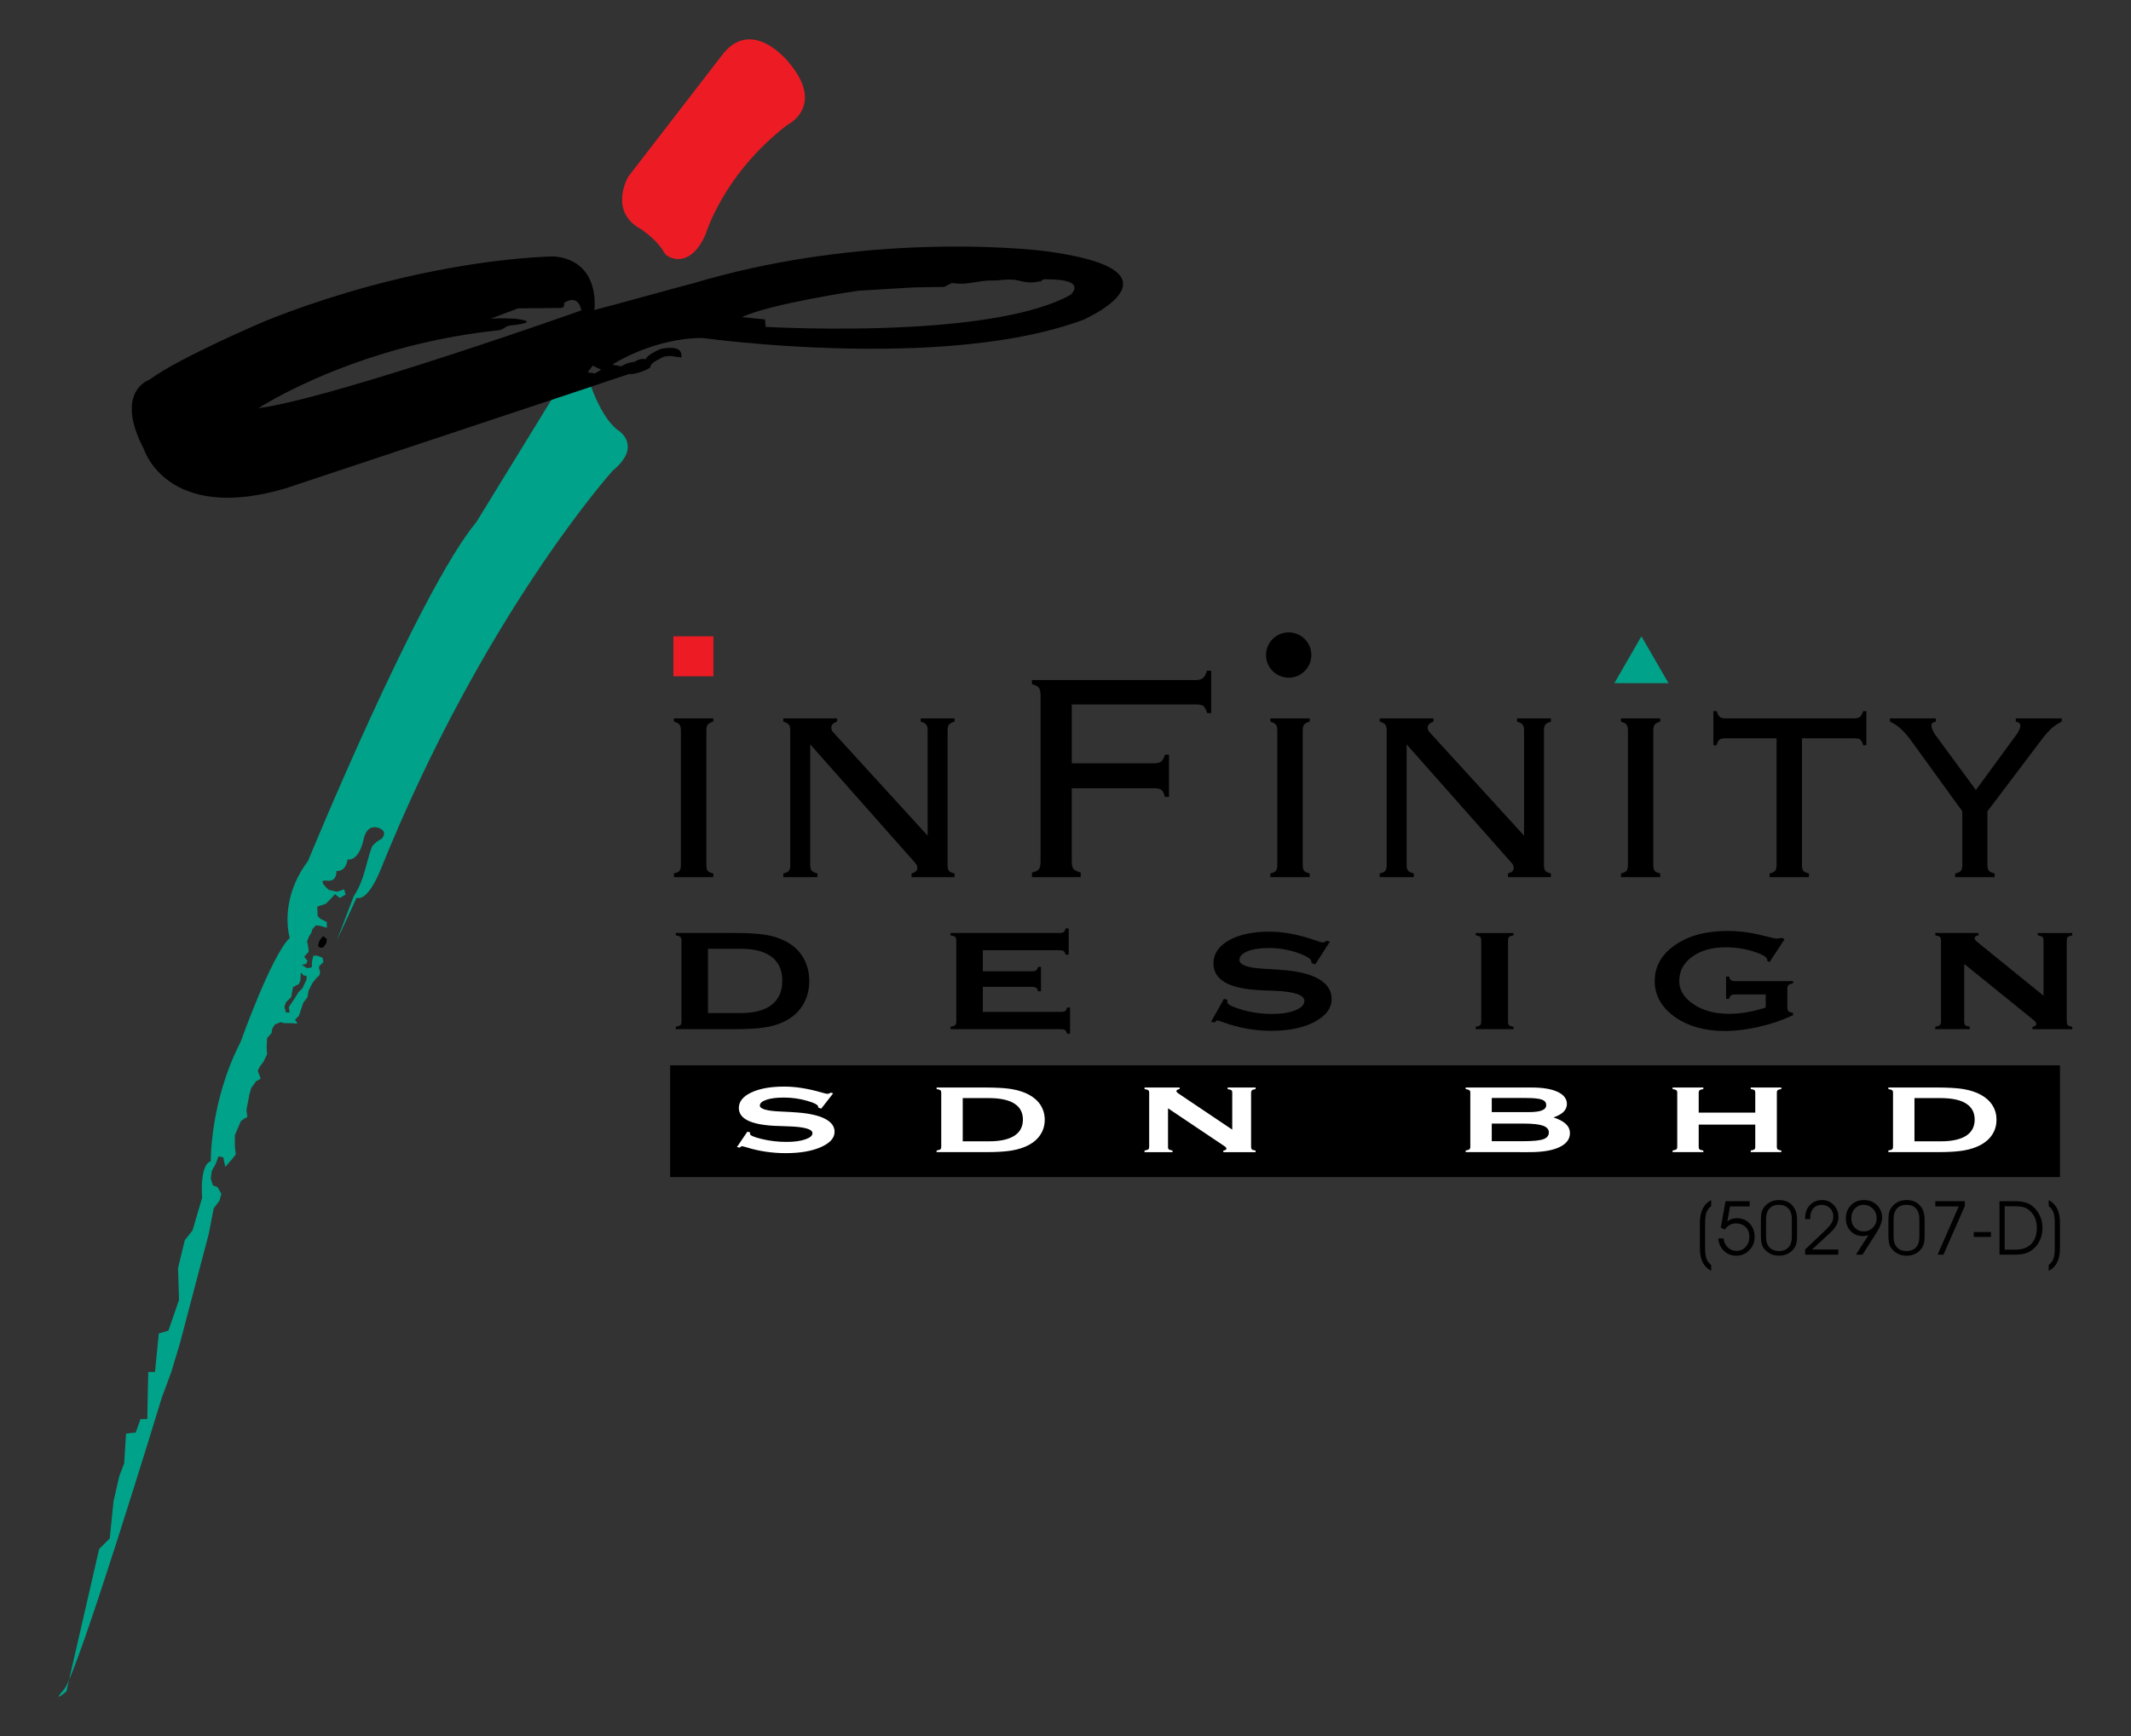 <?xml version="1.0" encoding="utf-8"?>
<!-- Generator: Adobe Illustrator 13.0.0, SVG Export Plug-In . SVG Version: 6.00 Build 14948)  -->
<!DOCTYPE svg PUBLIC "-//W3C//DTD SVG 1.1//EN" "http://www.w3.org/Graphics/SVG/1.1/DTD/svg11.dtd">
<svg version="1.1" id="Layer_1" xmlns="http://www.w3.org/2000/svg" xmlns:xlink="http://www.w3.org/1999/xlink" x="0px" y="0px"
	 width="135px" height="110px" viewBox="0 0 135 110" enable-background="new 0 0 135 110" xml:space="preserve">
<rect x="0" y="0" width="135" height="110" fill="#333333" stroke="none"/>
<g>
	<polygon fill-rule="evenodd" clip-rule="evenodd" points="20.246,59.582 20.14,59.917 20.276,60.055 20.49,60.024 20.672,59.765 
		20.703,59.506 20.474,59.308 	"/>
	<g>
		<path fill-rule="evenodd" clip-rule="evenodd" fill="#00A389" d="M19.057,61.625l0.182,0.182l0.183,0.03v0.213
			c-0.09,0.244-0.061,0.122-0.152,0.336C19.178,62.6,19.178,62.6,19.178,62.6l-0.273,0.274L18.72,63.18v1.402l0.215-0.214
			l0.274-0.823l0.273-0.366l0.062-0.397l0.244-0.487l0.245-0.306l0.213-0.212l0.03-0.213l-0.062-0.183v-0.154l0.276-0.274
			l-0.062-0.274l-0.334-0.122h-0.245l-0.091,0.396v0.335l-0.305,0.061l-0.335-0.213l0.274-0.061l0.09-0.183l-0.213-0.274l0.29-0.319
			l-0.045-0.35l-0.061-0.306l0.122-0.305l0.154-0.244l0.06-0.213l0.214-0.246l0.305,0.032l0.396,0.122v-0.365l-0.366-0.183
			l-0.213-0.183l-0.03-0.609l0.548-0.185l0.304-0.305l0.274-0.304l0.306,0.244l0.366-0.214L21.8,56.35l-0.456,0.153l-0.519-0.122
			c0,0-0.792-0.671-0.122-0.58c0.671,0.092,0.61-0.609,0.61-0.609c0.641,0.03,0.701-0.732,0.701-0.732
			c0.792,0.091,1.036-1.343,1.036-1.343c0.26-1.036,1.021-0.625,1.021-0.625c0.519,0.244,0.106,0.656,0.106,0.656
			c-0.381,0.183-0.608,0.487-0.608,0.487c-0.398,1.061-0.458,2.092-1.161,3.151c-0.345,0.92-0.721,1.873-1.064,2.794l1.249-2.698
			c0.733,0.245,1.495-1.723,1.495-1.723c6.528-16.228,14.727-25.337,14.727-25.337c1.86-1.524,0.426-2.499,0.426-2.499
			c-1.065-0.672-1.799-2.839-1.799-2.832c-1.48-1.074-2.56,0.941-2.56,0.925l-4.695,7.652c-3.661,4.393-10.672,21.481-10.672,21.481
			c-0.344,0.457-0.603,0.909-0.793,1.343v6.568l0.215-0.106l0.092-0.245L19.057,61.625L19.057,61.625z M18.72,64.849v-0.188
			l0.123,0.196L18.72,64.849z M18.72,63.18l-0.304,0.457l-0.123,0.183l0.062,0.335h-0.245L18.02,63.79l0.091-0.274l0.335-0.335
			l0.121-0.641l0.153-0.076v-6.568c-0.854,1.945-0.365,3.534-0.365,3.534c-1.16,1.098-3.11,6.586-3.11,6.586
			c-1.951,3.78-1.891,7.562-1.891,7.562c-0.731,0.244-0.548,2.317-0.548,2.317l-0.611,2.073l-0.487,0.61l-0.428,1.768l0.062,2.013
			l-0.67,1.951l-0.61,0.183l-0.243,2.439H9.392L9.33,89.918H8.903l-0.306,0.854l-0.609,0.062l-0.121,1.891l-0.305,0.792
			l-0.366,1.585l-0.244,2.378l-0.671,0.67l-2.074,9.025c0,0-0.994,0.833-0.14-0.145c0.854-0.976,6.177-18.454,6.177-18.454
			l0.61-1.647l0.549-1.83l1.83-6.951l0.304-1.585l0.367-0.487l0.121-0.427l-0.244-0.426l-0.305-0.122l-0.122-0.427l0.062-0.489
			l0.242-0.426l0.184-0.488l0.305,0.061l0.122,0.609l0.426-0.487l0.244-0.306l-0.061-0.486v-0.732l0.366-0.854
			c0,0,0.06-0.123,0.427-0.306l-0.06-0.426l0.183-0.976l0.121-0.427l0.305-0.426l0.29-0.167l-0.182-0.511l0.137-0.267l0.213-0.274
			l0.243-0.488l-0.03-0.457l0.03-0.58l0.274-0.304l0.062-0.306l0.153-0.243l0.364-0.152l0.215,0.062h0.396l0.335,0.021v-0.188
			l-0.031-0.048l0.031-0.031V63.18z"/>
		<path fill-rule="evenodd" clip-rule="evenodd" fill="#ED1C24" d="M49.959,3.943c0,0-2.222-2.819-4.101-0.598l-6.066,7.861
			c0,0-1.282,2.222,0.854,3.332c0.135,0.119,0.993,0.684,1.409,1.431c0.164,0.393,1.657,1.16,2.648-1.131
			c0,0,1.112-3.803,5.17-6.922C49.875,7.917,52.331,6.743,49.959,3.943z"/>
		<path fill-rule="evenodd" clip-rule="evenodd" d="M71.14,17.878v0.239c-0.167,1.113-2.51,2.146-2.51,2.146
			c-3.197,1.189-7.235,1.671-11.09,1.799v-1.349c3.846-0.205,7.969-0.746,10.277-2.031c0,0,1.153-0.982-1.453-0.982
			c0,0-0.309-0.071-0.429,0.142c-0.098-0.064-0.248,0.085-0.793,0.047c-0.548-0.041-0.718-0.245-1.633-0.153
			c-0.914,0.092-0.685-0.031-1.675,0.136c-0.992,0.168-1.084,0.092-1.54,0.062l-0.473,0.244l-1.891,0.031l-0.39,0.022v-2.535
			c5.135-0.248,8.611,0.209,8.611,0.209C69.811,16.381,71.028,17.132,71.14,17.878z M37.655,23.654l0.043,0.005l0.385-0.235
			l-0.428-0.204v-3.577c0,0,0.049-0.35,0-0.827v0.827c1.787-0.461,4.515-1.241,6.237-1.686c4.974-1.487,9.782-2.074,13.647-2.261
			v2.535l-3.178,0.191c0,0-5.524,0.812-7.351,1.67l1.451,0.149l0.044,0.47c0,0,4.307,0.253,9.033,0.001v1.349
			c-6.803,0.226-13.027-0.645-13.027-0.645c-3.141,0-5.725,1.687-5.725,1.687l0.577,0.107c0.428-0.278,0.833-0.278,0.833-0.278
			c0.406-0.278,0.705-0.17,0.699-0.165c0.06-0.151,0.253-0.281,0.417-0.384c0.293-0.183,0.592-0.285,0.592-0.285
			c0.408-0.074,0.685-0.073,0.875-0.028c0.19,0.044,0.29,0.133,0.339,0.229c0.097,0.188,0.041,0.37,0.041,0.37
			c-0.098-0.073-0.254-0.038-0.367-0.065c-0.143-0.036-0.348-0.051-0.488-0.041c-0.316,0.022-0.526,0.184-0.526,0.184
			c-0.62,0.278-0.579,0.505-0.579,0.505h-0.003c0.01,0.063-0.269,0.208-0.628,0.325c-0.342,0.111-0.639,0.16-0.695,0.115
			l-2.221,0.74V23.654z M37.549,23.168l-0.321,0.424l0.427,0.062v0.78l-11.043,3.674v-5.006c5.208-1.658,10.233-3.438,10.233-3.438
			l-0.022-0.021c-0.235-1.088-1.091-0.448-1.091-0.448c0.086,0.363-0.276,0.321-0.276,0.321l-2.627,0.021l-1.753,0.662
			c0.736-0.061,1.05-0.018,1.604,0c1.667,0.213-0.192,0.407-0.192,0.407c-0.557,0.032-0.493,0.279-0.939,0.326
			c-1.768,0.184-3.419,0.484-4.936,0.845v-4.42c5.103-1.09,8.48-1.108,8.48-1.108c1.992,0.17,2.467,1.62,2.563,2.568v0.827v3.577
			L37.549,23.168z M26.612,17.356v4.42c-6.3,1.5-10.231,4.083-10.231,4.083c1.984-0.245,6.165-1.465,10.231-2.758v5.006
			l-8.523,2.837c-7.519,2.22-8.971-2.479-8.971-2.479c-0.506-0.967-0.722-1.729-0.765-2.328v-0.443
			c0.1-1.305,1.106-1.629,1.106-1.629c1.963-1.452,7.433-3.76,7.433-3.76C20.472,18.88,23.803,17.958,26.612,17.356z"/>
	</g>
	<g>
		<path fill-rule="evenodd" clip-rule="evenodd" d="M123.861,55.579v-0.235c0.189-0.042,0.31-0.101,0.368-0.172
			c0.056-0.072,0.084-0.198,0.084-0.378v-3.388l-3.282-4.531c-0.234-0.31-0.449-0.555-0.654-0.732
			c-0.201-0.179-0.418-0.317-0.648-0.417v-0.207h2.908v0.207c-0.11,0.024-0.188,0.055-0.223,0.093
			c-0.038,0.038-0.058,0.096-0.058,0.178c0,0.056,0.022,0.136,0.067,0.239c0.043,0.104,0.096,0.201,0.157,0.295l2.594,3.526
			l2.581-3.526c0.07-0.094,0.126-0.192,0.17-0.295c0.045-0.103,0.066-0.183,0.066-0.239c0-0.082-0.021-0.14-0.061-0.178
			c-0.04-0.038-0.119-0.069-0.23-0.093v-0.207h2.911v0.207c-0.226,0.105-0.431,0.239-0.618,0.403
			c-0.186,0.163-0.41,0.412-0.664,0.747l-3.424,4.531v3.388c0,0.172,0.027,0.297,0.082,0.368c0.055,0.073,0.18,0.133,0.373,0.183
			v0.235H123.861z"/>
		<path fill-rule="evenodd" clip-rule="evenodd" d="M112.105,55.579v-0.235c0.184-0.042,0.301-0.101,0.359-0.172
			c0.053-0.072,0.083-0.198,0.083-0.378v-8.012h-3.237c-0.181,0-0.309,0.029-0.381,0.084c-0.071,0.057-0.131,0.174-0.182,0.356
			h-0.204v-2.16h0.214c0.055,0.186,0.123,0.309,0.197,0.368c0.073,0.06,0.199,0.088,0.373,0.088h8.125
			c0.174,0,0.298-0.029,0.373-0.088c0.072-0.059,0.145-0.182,0.206-0.368h0.206v2.16h-0.206c-0.052-0.183-0.11-0.299-0.179-0.356
			c-0.068-0.056-0.195-0.084-0.383-0.084h-3.313v8.012c0,0.18,0.027,0.306,0.082,0.378c0.059,0.071,0.176,0.13,0.358,0.172v0.235
			H112.105z"/>
		<path fill-rule="evenodd" clip-rule="evenodd" d="M102.689,55.579v-0.235c0.182-0.042,0.299-0.101,0.357-0.172
			c0.055-0.072,0.084-0.198,0.084-0.378v-8.488c0-0.187-0.029-0.318-0.09-0.393c-0.059-0.076-0.176-0.138-0.352-0.188v-0.207h2.49
			v0.207c-0.176,0.05-0.291,0.111-0.352,0.188c-0.06,0.074-0.088,0.206-0.088,0.393v8.488c0,0.18,0.028,0.306,0.084,0.378
			c0.057,0.071,0.176,0.13,0.355,0.172v0.235H102.689z"/>
		<path fill-rule="evenodd" clip-rule="evenodd" d="M95.531,55.579v-0.235c0.131-0.039,0.226-0.084,0.278-0.142
			c0.059-0.055,0.085-0.126,0.085-0.213c0-0.05-0.009-0.1-0.026-0.15c-0.02-0.05-0.05-0.096-0.086-0.139l-6.673-7.535v7.629
			c0,0.172,0.03,0.297,0.089,0.368c0.061,0.073,0.181,0.133,0.368,0.183v0.235h-2.16v-0.235c0.182-0.042,0.301-0.101,0.357-0.172
			c0.056-0.072,0.084-0.198,0.084-0.378v-8.488c0-0.187-0.028-0.318-0.089-0.393c-0.062-0.076-0.179-0.138-0.353-0.188v-0.207h3.407
			v0.207c-0.125,0.042-0.218,0.096-0.277,0.154c-0.058,0.06-0.091,0.136-0.091,0.229c0,0.058,0.013,0.11,0.035,0.161
			c0.022,0.047,0.051,0.094,0.088,0.13l5.982,6.548v-6.642c0-0.187-0.027-0.318-0.088-0.393c-0.061-0.076-0.178-0.138-0.352-0.188
			v-0.207h2.143v0.207c-0.174,0.05-0.293,0.111-0.352,0.188c-0.061,0.074-0.09,0.206-0.09,0.393v8.488
			c0,0.18,0.029,0.306,0.085,0.378c0.058,0.071,0.176,0.13,0.356,0.172v0.235H95.531z"/>
		<path fill-rule="evenodd" clip-rule="evenodd" d="M80.477,55.579v-0.235c0.182-0.042,0.3-0.101,0.357-0.172
			c0.055-0.072,0.084-0.198,0.084-0.378v-8.488c0-0.187-0.029-0.318-0.089-0.393c-0.06-0.076-0.178-0.138-0.353-0.188v-0.207h2.493
			v0.207c-0.176,0.05-0.294,0.111-0.354,0.188c-0.06,0.074-0.087,0.206-0.087,0.393v8.488c0,0.18,0.028,0.306,0.083,0.378
			c0.058,0.071,0.176,0.13,0.358,0.172v0.235H80.477z"/>
		<path fill-rule="evenodd" clip-rule="evenodd" d="M67.897,54.604c0,0.216,0.034,0.368,0.109,0.457
			c0.075,0.089,0.228,0.163,0.458,0.226v0.292h-3.088v-0.292c0.225-0.053,0.372-0.126,0.441-0.214
			c0.068-0.089,0.104-0.247,0.104-0.469V44.065c0-0.231-0.036-0.396-0.109-0.488c-0.075-0.092-0.22-0.169-0.437-0.231V43.09h10.376
			c0.202,0,0.35-0.042,0.451-0.122c0.102-0.08,0.189-0.238,0.256-0.471h0.268v2.688h-0.253c-0.074-0.233-0.149-0.385-0.234-0.451
			c-0.085-0.064-0.24-0.099-0.464-0.099h-7.878v3.731h5.184c0.223,0,0.385-0.036,0.476-0.11c0.092-0.075,0.176-0.22,0.244-0.437
			h0.255v2.673H73.8c-0.062-0.225-0.136-0.371-0.22-0.443c-0.087-0.068-0.245-0.104-0.479-0.104h-5.205V54.604z"/>
		<path fill-rule="evenodd" clip-rule="evenodd" d="M57.748,55.579v-0.235c0.133-0.039,0.225-0.084,0.28-0.142
			c0.059-0.055,0.084-0.126,0.084-0.213c0-0.05-0.01-0.1-0.025-0.15c-0.02-0.05-0.049-0.096-0.088-0.139l-6.671-7.535v7.629
			c0,0.172,0.03,0.297,0.088,0.368c0.06,0.073,0.182,0.133,0.368,0.183v0.235h-2.161v-0.235c0.184-0.042,0.301-0.101,0.357-0.172
			c0.055-0.072,0.083-0.198,0.083-0.378v-8.488c0-0.187-0.028-0.318-0.088-0.393c-0.06-0.076-0.178-0.138-0.353-0.188v-0.207h3.407
			v0.207c-0.124,0.042-0.218,0.096-0.278,0.154c-0.057,0.06-0.089,0.136-0.089,0.229c0,0.058,0.012,0.11,0.035,0.161
			c0.02,0.047,0.051,0.094,0.088,0.13l5.981,6.548v-6.642c0-0.187-0.027-0.318-0.088-0.393c-0.06-0.076-0.177-0.138-0.352-0.188
			v-0.207h2.145v0.207c-0.176,0.05-0.292,0.111-0.352,0.188c-0.062,0.074-0.089,0.206-0.089,0.393v8.488
			c0,0.18,0.028,0.306,0.083,0.378c0.058,0.071,0.175,0.13,0.358,0.172v0.235H57.748z"/>
		<path fill-rule="evenodd" clip-rule="evenodd" d="M42.695,55.579v-0.235c0.183-0.042,0.298-0.101,0.357-0.172
			c0.055-0.072,0.083-0.198,0.083-0.378v-8.488c0-0.187-0.028-0.318-0.088-0.393c-0.059-0.076-0.177-0.138-0.352-0.188v-0.207h2.491
			v0.207c-0.173,0.05-0.292,0.111-0.351,0.188c-0.06,0.074-0.088,0.206-0.088,0.393v8.488c0,0.18,0.029,0.306,0.083,0.378
			c0.057,0.071,0.175,0.13,0.357,0.172v0.235H42.695z"/>
		<path d="M47.206,64.185c0.72-0.038,1.279-0.207,1.676-0.513c0.45-0.346,0.676-0.855,0.676-1.526c0-0.67-0.224-1.175-0.674-1.518
			c-0.395-0.301-0.954-0.469-1.679-0.505v-0.998c0.626,0.019,1.13,0.069,1.517,0.149c0.505,0.107,0.945,0.282,1.32,0.527
			c0.394,0.257,0.697,0.59,0.909,0.999c0.211,0.408,0.316,0.859,0.316,1.354c0,0.503-0.104,0.958-0.316,1.367
			c-0.211,0.409-0.515,0.743-0.909,1.004c-0.375,0.245-0.814,0.421-1.32,0.527c-0.386,0.08-0.89,0.131-1.517,0.149V64.185
			L47.206,64.185z M67.175,64.118c0.152,0,0.252-0.017,0.304-0.053c0.048-0.037,0.09-0.111,0.124-0.226h0.185v1.662h-0.185
			c-0.034-0.114-0.078-0.19-0.13-0.229c-0.057-0.042-0.155-0.06-0.298-0.06h-6.956v-0.153c0.151-0.032,0.252-0.068,0.295-0.11
			c0.046-0.045,0.068-0.119,0.068-0.225v-5.12c0-0.114-0.025-0.192-0.071-0.237c-0.048-0.043-0.145-0.077-0.292-0.104v-0.146h6.871
			c0.148,0,0.245-0.02,0.297-0.056c0.047-0.039,0.088-0.117,0.122-0.233h0.192v1.658H67.51c-0.034-0.116-0.077-0.188-0.137-0.226
			c-0.055-0.037-0.149-0.054-0.283-0.054h-4.828v1.338h3.075c0.153,0,0.253-0.018,0.299-0.05c0.048-0.036,0.09-0.111,0.128-0.229
			h0.184v1.544h-0.184c-0.028-0.11-0.069-0.184-0.123-0.222c-0.056-0.037-0.156-0.057-0.305-0.057h-3.075v1.587H67.175
			L67.175,64.118z M76.725,64.735l0.818-1.451l0.236,0.079c-0.005,0.008-0.01,0.02-0.016,0.034c-0.01,0.033-0.017,0.062-0.022,0.085
			c0,0.151,0.314,0.316,0.939,0.497c0.621,0.18,1.265,0.268,1.922,0.268c0.593,0,1.08-0.079,1.461-0.236
			c0.38-0.157,0.569-0.352,0.569-0.587c0-0.384-0.642-0.6-1.921-0.646c-0.474-0.013-0.843-0.031-1.112-0.05
			c-0.919-0.063-1.606-0.237-2.052-0.517c-0.449-0.279-0.673-0.668-0.673-1.167c0-0.603,0.325-1.088,0.974-1.458
			c0.651-0.369,1.509-0.555,2.577-0.555c0.878,0,1.845,0.184,2.897,0.55c0.263,0.091,0.418,0.137,0.471,0.137
			c0.031,0,0.069-0.008,0.107-0.023c0.038-0.015,0.094-0.046,0.17-0.09l0.177,0.067l-0.93,1.441l-0.245-0.103
			c0-0.011,0-0.02,0.005-0.026c0.001-0.004,0.003-0.018,0.003-0.037c0-0.182-0.292-0.373-0.873-0.574
			c-0.581-0.204-1.19-0.304-1.824-0.304c-0.561,0-1.012,0.069-1.353,0.208c-0.344,0.143-0.513,0.323-0.513,0.545
			c0,0.326,0.549,0.516,1.645,0.567c0.569,0.03,1.021,0.062,1.359,0.097c0.92,0.091,1.624,0.29,2.111,0.602
			c0.484,0.31,0.727,0.712,0.727,1.208c0,0.582-0.355,1.065-1.065,1.445c-0.712,0.381-1.63,0.574-2.747,0.574
			c-1.071,0-2.092-0.183-3.063-0.546c-0.186-0.068-0.297-0.102-0.337-0.102c-0.051,0-0.089,0.008-0.116,0.026
			c-0.026,0.017-0.051,0.049-0.075,0.098L76.725,64.735L76.725,64.735z M95.533,64.725c0,0.118,0.02,0.196,0.065,0.236
			c0.046,0.038,0.14,0.074,0.282,0.104v0.147h-2.393v-0.153c0.148-0.025,0.242-0.062,0.287-0.104c0.04-0.044,0.063-0.12,0.063-0.23
			v-5.12c0-0.118-0.022-0.198-0.069-0.242c-0.046-0.042-0.138-0.076-0.28-0.099v-0.146h2.393v0.146
			c-0.139,0.023-0.229,0.057-0.279,0.099c-0.046,0.044-0.068,0.125-0.068,0.242V64.725L95.533,64.725z M113.23,63.839
			c0,0.115,0.021,0.193,0.072,0.238c0.049,0.047,0.146,0.079,0.287,0.104v0.146c-0.683,0.318-1.408,0.565-2.167,0.738
			c-0.761,0.174-1.483,0.262-2.16,0.262c-1.276,0-2.335-0.302-3.177-0.904c-0.837-0.604-1.258-1.359-1.258-2.267
			c0-0.919,0.43-1.676,1.289-2.274s1.967-0.895,3.325-0.895c0.688,0,1.366,0.08,2.031,0.242c0.666,0.163,1.011,0.245,1.028,0.245
			c0.054,0,0.154-0.009,0.306-0.033c0.034-0.003,0.062-0.007,0.088-0.012l0.16,0.08l-0.954,1.453l-0.156-0.081
			c0.002-0.007,0.01-0.015,0.013-0.022c0.001-0.008,0.001-0.019,0.001-0.034c0-0.17-0.284-0.345-0.852-0.527
			c-0.564-0.183-1.16-0.274-1.787-0.274c-0.866,0-1.568,0.2-2.119,0.599c-0.547,0.398-0.82,0.91-0.82,1.535
			c0,0.58,0.301,1.068,0.906,1.474c0.604,0.404,1.355,0.607,2.252,0.607c0.349,0,0.712-0.033,1.094-0.096
			c0.383-0.065,0.79-0.164,1.227-0.301v-0.833h-1.898c-0.145,0-0.242,0.017-0.293,0.055c-0.054,0.037-0.096,0.111-0.136,0.226
			h-0.185v-1.408h0.191c0.029,0.116,0.072,0.193,0.129,0.232c0.055,0.037,0.153,0.056,0.293,0.056h3.629v0.141
			c-0.135,0.022-0.23,0.058-0.284,0.106c-0.05,0.047-0.075,0.128-0.075,0.24V63.839L113.23,63.839z M124.436,61.077v3.647
			c0,0.118,0.023,0.196,0.068,0.236c0.047,0.038,0.141,0.073,0.283,0.099v0.153h-2.186v-0.153c0.152-0.032,0.252-0.068,0.294-0.11
			c0.048-0.045,0.069-0.119,0.069-0.225v-5.12c0-0.114-0.023-0.192-0.071-0.237c-0.048-0.043-0.146-0.077-0.292-0.104v-0.146h2.742
			v0.146c-0.074,0.012-0.132,0.033-0.176,0.062c-0.047,0.032-0.07,0.068-0.076,0.115c0,0.042,0.016,0.083,0.047,0.125
			c0.033,0.042,0.086,0.092,0.162,0.153l4.157,3.37v-3.482c0-0.118-0.023-0.196-0.069-0.237c-0.043-0.039-0.143-0.073-0.294-0.104
			v-0.146h2.185v0.146c-0.148,0.031-0.242,0.068-0.287,0.114c-0.041,0.045-0.063,0.121-0.063,0.227v5.12
			c0,0.113,0.022,0.191,0.068,0.236c0.048,0.042,0.138,0.076,0.282,0.099v0.153h-2.52v-0.153c0.078-0.011,0.137-0.033,0.18-0.062
			c0.041-0.031,0.063-0.066,0.063-0.108c0-0.042-0.014-0.084-0.046-0.128c-0.032-0.042-0.084-0.094-0.151-0.15L124.436,61.077z
			 M44.852,60.116v4.076h2.043c0.106,0,0.211-0.002,0.311-0.007v1.018c-0.194,0.007-0.4,0.009-0.618,0.009h-3.777v-0.153
			c0.15-0.032,0.251-0.068,0.295-0.11c0.044-0.045,0.067-0.119,0.067-0.225v-5.12c0-0.114-0.024-0.192-0.072-0.237
			c-0.047-0.043-0.145-0.077-0.291-0.104v-0.146h3.777c0.218,0,0.423,0.003,0.618,0.009v0.998c-0.1-0.005-0.205-0.008-0.311-0.008
			H44.852z"/>
		<rect x="42.66" y="40.318" fill-rule="evenodd" clip-rule="evenodd" fill="#ED1C24" width="2.534" height="2.533"/>
		
			<circle fill-rule="evenodd" clip-rule="evenodd" stroke="#000000" stroke-width="0.178" stroke-miterlimit="2.613" cx="81.639" cy="41.505" r="1.346"/>
		<polygon fill-rule="evenodd" clip-rule="evenodd" fill="#00A389" points="103.984,40.318 104.842,41.803 105.701,43.288 
			103.984,43.288 102.271,43.288 103.129,41.803 		"/>
	</g>
	<rect x="42.453" y="67.503" fill-rule="evenodd" clip-rule="evenodd" width="88.049" height="7.081"/>
	<path fill="#FFFFFF" d="M123.191,72.997v-0.685c0.584-0.024,1.037-0.14,1.359-0.344c0.363-0.231,0.547-0.575,0.547-1.025
		c0-0.449-0.182-0.79-0.545-1.02c-0.318-0.202-0.773-0.314-1.361-0.339v-0.67c0.508,0.013,0.916,0.045,1.229,0.1
		c0.407,0.072,0.766,0.19,1.067,0.354c0.32,0.173,0.566,0.397,0.738,0.671c0.172,0.273,0.255,0.576,0.255,0.91
		c0,0.338-0.083,0.644-0.255,0.917c-0.172,0.275-0.418,0.5-0.738,0.675c-0.302,0.164-0.66,0.282-1.067,0.354
		C124.107,72.95,123.699,72.984,123.191,72.997z M123.191,68.914v0.67c-0.08-0.003-0.165-0.006-0.25-0.006h-1.658v2.739h1.658
		c0.085,0,0.17-0.002,0.25-0.005v0.685c-0.156,0.002-0.323,0.005-0.498,0.005h-3.064v-0.103c0.123-0.021,0.204-0.046,0.24-0.075
		c0.037-0.029,0.055-0.079,0.055-0.15v-3.438c0-0.077-0.019-0.129-0.058-0.159c-0.039-0.028-0.118-0.051-0.237-0.07v-0.099h3.064
		C122.868,68.908,123.035,68.91,123.191,68.914L123.191,68.914z M96.313,73.002v-0.693h0.176c0.623,0,1.051-0.042,1.283-0.125
		c0.234-0.085,0.349-0.227,0.349-0.432c0-0.195-0.123-0.335-0.374-0.426c-0.25-0.088-0.652-0.132-1.213-0.132h-0.221v-0.727h0.545
		c0.373,0,0.65-0.037,0.828-0.109c0.179-0.073,0.268-0.183,0.268-0.333c0-0.167-0.092-0.285-0.279-0.351
		c-0.187-0.067-0.514-0.102-0.984-0.102h-0.377v-0.663h0.729c0.702,0,1.246,0.093,1.637,0.276c0.391,0.185,0.584,0.44,0.584,0.768
		c0,0.188-0.069,0.353-0.21,0.493c-0.14,0.141-0.353,0.26-0.639,0.356c0.354,0.117,0.616,0.256,0.786,0.419
		c0.169,0.163,0.255,0.357,0.255,0.583c0,0.377-0.224,0.673-0.667,0.884c-0.445,0.21-1.071,0.315-1.884,0.315H96.313L96.313,73.002z
		 M107.614,72.674c0,0.077,0.018,0.129,0.054,0.156c0.037,0.028,0.117,0.051,0.239,0.069v0.103h-1.947v-0.103
		c0.122-0.021,0.203-0.046,0.239-0.075c0.035-0.029,0.055-0.079,0.055-0.15v-3.438c0-0.077-0.02-0.129-0.057-0.159
		c-0.039-0.028-0.117-0.051-0.237-0.07v-0.099h1.947v0.099c-0.114,0.019-0.194,0.042-0.231,0.07
		c-0.042,0.03-0.062,0.082-0.062,0.159V70.5h3.583v-1.265c0-0.083-0.018-0.135-0.055-0.163c-0.035-0.027-0.113-0.048-0.232-0.067
		v-0.099h1.938v0.099c-0.113,0.016-0.188,0.038-0.228,0.067c-0.037,0.029-0.056,0.083-0.056,0.163v3.438
		c0,0.08,0.017,0.131,0.055,0.158c0.037,0.026,0.111,0.05,0.229,0.071v0.098h-1.938v-0.103c0.113-0.015,0.189-0.038,0.23-0.067
		c0.037-0.029,0.057-0.082,0.057-0.158v-1.412h-3.583V72.674z M96.313,68.908v0.663h-1.809v0.896h1.809v0.727h-1.809v1.115h1.809
		v0.693H92.85v-0.103c0.121-0.021,0.203-0.046,0.238-0.075c0.037-0.029,0.057-0.079,0.057-0.15v-3.438
		c0-0.077-0.021-0.129-0.06-0.159c-0.039-0.028-0.117-0.051-0.235-0.07v-0.099H96.313L96.313,68.908z M62.895,72.997v-0.685
		c0.584-0.024,1.037-0.14,1.36-0.344c0.363-0.231,0.547-0.575,0.547-1.025c0-0.449-0.181-0.79-0.547-1.02
		c-0.319-0.202-0.772-0.314-1.36-0.339v-0.67c0.507,0.013,0.917,0.045,1.229,0.1c0.409,0.072,0.766,0.19,1.069,0.354
		c0.319,0.173,0.566,0.397,0.737,0.671c0.17,0.273,0.255,0.576,0.255,0.91c0,0.338-0.084,0.644-0.255,0.917
		c-0.171,0.275-0.417,0.5-0.737,0.675c-0.303,0.164-0.66,0.282-1.069,0.354C63.812,72.95,63.402,72.984,62.895,72.997L62.895,72.997
		z M73.995,70.225v2.45c0,0.08,0.018,0.131,0.055,0.158c0.036,0.026,0.111,0.049,0.229,0.067v0.103h-1.771v-0.103
		c0.123-0.021,0.203-0.046,0.238-0.075c0.038-0.029,0.055-0.079,0.055-0.15v-3.438c0-0.077-0.021-0.129-0.056-0.159
		c-0.04-0.028-0.119-0.051-0.237-0.07v-0.099h2.221v0.099c-0.059,0.008-0.106,0.022-0.141,0.042
		c-0.037,0.02-0.058,0.045-0.063,0.076c0,0.027,0.013,0.057,0.038,0.084c0.025,0.029,0.069,0.063,0.131,0.103l3.369,2.263v-2.339
		c0-0.08-0.018-0.132-0.055-0.159c-0.036-0.026-0.117-0.049-0.238-0.07v-0.099h1.77v0.099c-0.12,0.021-0.197,0.046-0.232,0.077
		c-0.033,0.03-0.051,0.081-0.051,0.153v3.438c0,0.077,0.018,0.129,0.056,0.158c0.036,0.029,0.11,0.052,0.228,0.067v0.103h-2.042
		v-0.103c0.063-0.008,0.112-0.022,0.147-0.042c0.032-0.021,0.049-0.044,0.049-0.073c0-0.027-0.011-0.056-0.036-0.085
		c-0.026-0.029-0.067-0.063-0.124-0.101L73.995,70.225z M46.683,72.683l0.663-0.976l0.19,0.053
		c-0.003,0.005-0.007,0.013-0.011,0.024c-0.007,0.021-0.014,0.041-0.017,0.056c0,0.102,0.254,0.213,0.759,0.333
		c0.504,0.121,1.027,0.182,1.56,0.182c0.479,0,0.874-0.053,1.183-0.159c0.308-0.105,0.461-0.236,0.461-0.394
		c0-0.259-0.52-0.404-1.558-0.435c-0.383-0.01-0.683-0.02-0.899-0.033c-0.746-0.044-1.302-0.16-1.664-0.348
		c-0.362-0.188-0.544-0.449-0.544-0.784c0-0.404,0.264-0.73,0.79-0.979c0.526-0.249,1.222-0.374,2.088-0.374
		c0.71,0,1.494,0.123,2.346,0.369c0.214,0.061,0.34,0.092,0.383,0.092c0.026,0,0.055-0.005,0.086-0.015
		c0.03-0.012,0.078-0.032,0.138-0.062l0.144,0.045l-0.755,0.968l-0.196-0.069c0-0.008,0-0.014,0.003-0.018
		c0-0.003,0.003-0.012,0.003-0.024c0-0.122-0.237-0.251-0.707-0.385c-0.471-0.137-0.963-0.205-1.479-0.205
		c-0.454,0-0.817,0.046-1.096,0.14c-0.278,0.095-0.416,0.216-0.416,0.365c0,0.218,0.445,0.346,1.333,0.38
		c0.46,0.021,0.827,0.042,1.1,0.065c0.746,0.062,1.316,0.195,1.711,0.403c0.394,0.209,0.59,0.48,0.59,0.813
		c0,0.392-0.286,0.715-0.863,0.972c-0.578,0.255-1.318,0.384-2.229,0.384c-0.867,0-1.692-0.122-2.48-0.367
		c-0.148-0.044-0.24-0.067-0.271-0.067c-0.041,0-0.073,0.005-0.094,0.017c-0.022,0.011-0.042,0.034-0.061,0.066L46.683,72.683
		L46.683,72.683z M62.895,68.914v0.67c-0.081-0.003-0.166-0.006-0.25-0.006h-1.655v2.739h1.655c0.085,0,0.169-0.002,0.25-0.005
		v0.685c-0.158,0.002-0.325,0.005-0.499,0.005h-3.062v-0.103c0.123-0.021,0.203-0.046,0.237-0.075
		c0.039-0.029,0.057-0.079,0.057-0.15v-3.438c0-0.077-0.02-0.129-0.058-0.159c-0.038-0.028-0.117-0.051-0.235-0.07v-0.099h3.062
		C62.57,68.908,62.737,68.91,62.895,68.914z"/>
	<path d="M128.016,79.475v-0.319c0.273-0.049,0.498-0.162,0.668-0.338c0.232-0.243,0.35-0.585,0.35-1.03
		c0-0.221-0.039-0.426-0.117-0.613c-0.081-0.188-0.195-0.347-0.342-0.474c-0.109-0.096-0.232-0.166-0.369-0.205
		c-0.053-0.017-0.115-0.03-0.189-0.039v-0.325c0.105,0.013,0.201,0.032,0.284,0.056c0.183,0.053,0.341,0.137,0.479,0.254
		c0.195,0.163,0.346,0.362,0.452,0.598c0.108,0.236,0.161,0.488,0.161,0.757c0,0.3-0.059,0.572-0.178,0.818
		c-0.119,0.247-0.285,0.446-0.5,0.602c-0.143,0.101-0.298,0.173-0.465,0.217C128.186,79.452,128.107,79.465,128.016,79.475
		L128.016,79.475z M129.787,76.042c0.24,0.13,0.418,0.311,0.537,0.546s0.175,0.527,0.175,0.877v1.643
		c0,0.35-0.056,0.641-0.175,0.876s-0.297,0.417-0.537,0.544v-0.375c0.14-0.112,0.239-0.246,0.299-0.398
		c0.059-0.153,0.086-0.388,0.086-0.706v-1.527c0-0.316-0.027-0.55-0.086-0.704c-0.06-0.153-0.159-0.286-0.299-0.397V76.042z
		 M128.016,76.132v0.325c-0.114-0.016-0.249-0.024-0.408-0.024h-0.611v2.748h0.691c0.116,0,0.227-0.009,0.328-0.025v0.319
		c-0.145,0.017-0.324,0.025-0.533,0.025h-0.814v-3.39h0.963C127.771,76.11,127.898,76.118,128.016,76.132L128.016,76.132z
		 M120.775,79.566v-0.295l0,0c0.258,0,0.457-0.077,0.602-0.232c0.144-0.155,0.216-0.372,0.216-0.648v-1.169
		c0-0.277-0.072-0.493-0.218-0.649c-0.145-0.155-0.344-0.234-0.6-0.234l0,0v-0.299h0.003c0.354,0,0.636,0.11,0.84,0.33
		c0.204,0.22,0.308,0.526,0.308,0.915v1.039c0,0.183-0.015,0.335-0.045,0.454c-0.029,0.121-0.076,0.227-0.143,0.318
		c-0.104,0.151-0.244,0.267-0.41,0.349c-0.168,0.083-0.352,0.124-0.55,0.124H120.775L120.775,79.566z M123.119,79.5h-0.373
		l1.34-3.057h-1.482V76.11h1.869v0.305L123.119,79.5L123.119,79.5z M126.129,78.065v0.311h-1.09v-0.311H126.129z M120.775,76.039
		v0.299c-0.254,0.001-0.455,0.079-0.598,0.236c-0.146,0.159-0.217,0.379-0.217,0.661v1.146c0,0.28,0.07,0.5,0.217,0.656
		c0.143,0.156,0.344,0.234,0.598,0.234v0.295c-0.193,0-0.369-0.039-0.529-0.117c-0.163-0.079-0.301-0.193-0.418-0.341
		c-0.068-0.086-0.117-0.192-0.147-0.317c-0.032-0.124-0.048-0.286-0.048-0.482v-1.005c0-0.219,0.016-0.384,0.048-0.495
		c0.03-0.111,0.081-0.214,0.152-0.312c0.112-0.146,0.248-0.26,0.411-0.34C120.406,76.079,120.582,76.039,120.775,76.039
		L120.775,76.039z M118.086,79.348v-0.646l0.277-0.431c-0.072,0.018-0.141,0.029-0.2,0.039c-0.027,0.003-0.052,0.007-0.077,0.009
		v-0.292c0.223-0.004,0.412-0.085,0.566-0.243c0.158-0.161,0.236-0.36,0.236-0.595c0-0.239-0.08-0.44-0.24-0.604
		c-0.155-0.159-0.343-0.239-0.563-0.245v-0.301h0.003c0.329,0,0.603,0.106,0.82,0.322s0.326,0.479,0.326,0.793
		c0,0.271-0.14,0.622-0.418,1.052c-0.026,0.041-0.046,0.073-0.062,0.095L118.086,79.348z M118.086,76.039v0.301l-0.022-0.001
		c-0.221,0-0.407,0.081-0.556,0.238c-0.152,0.157-0.227,0.36-0.227,0.607c0,0.245,0.074,0.447,0.224,0.604
		c0.146,0.158,0.335,0.239,0.562,0.239h0.02v0.292c-0.031,0.003-0.062,0.003-0.087,0.003c-0.308,0-0.563-0.107-0.765-0.321
		c-0.199-0.213-0.299-0.483-0.299-0.808c0-0.333,0.107-0.609,0.326-0.828C117.477,76.148,117.751,76.039,118.086,76.039
		L118.086,76.039z M118.086,78.701v0.646l-0.098,0.152h-0.416L118.086,78.701L118.086,78.701z M112.697,79.566v-0.295l0,0
		c0.258,0,0.455-0.077,0.601-0.232c0.142-0.155,0.215-0.372,0.215-0.648v-1.169c0-0.277-0.073-0.493-0.218-0.649
		c-0.145-0.155-0.344-0.234-0.598-0.234l0,0v-0.299l0,0c0.355,0,0.637,0.11,0.842,0.33c0.203,0.22,0.307,0.526,0.307,0.915v1.039
		c0,0.183-0.015,0.335-0.043,0.454c-0.031,0.121-0.078,0.227-0.143,0.318c-0.107,0.151-0.247,0.267-0.412,0.349
		C113.08,79.525,112.896,79.566,112.697,79.566L112.697,79.566L112.697,79.566z M116.457,79.5h-2.102v-0.328l1.2-1.14
		c0.239-0.225,0.396-0.403,0.472-0.534c0.078-0.13,0.116-0.265,0.116-0.405c0-0.212-0.069-0.389-0.208-0.534
		c-0.139-0.144-0.318-0.216-0.531-0.216c-0.22,0-0.396,0.074-0.529,0.22c-0.13,0.147-0.196,0.341-0.196,0.585
		c0,0.013,0.001,0.029,0.003,0.049s0.002,0.036,0.002,0.047h-0.328v-0.051c0-0.342,0.1-0.62,0.301-0.834
		c0.201-0.214,0.46-0.32,0.776-0.32c0.288,0,0.533,0.104,0.731,0.311c0.203,0.207,0.303,0.463,0.303,0.766
		c0,0.176-0.043,0.344-0.127,0.504c-0.084,0.161-0.218,0.326-0.402,0.498l-1.142,1.055h1.661V79.5z M108.404,76.042v0.379
		c-0.14,0.111-0.24,0.244-0.299,0.397c-0.058,0.154-0.086,0.388-0.086,0.704v1.527c0,0.318,0.028,0.553,0.086,0.706
		c0.059,0.153,0.159,0.287,0.299,0.398v0.375c-0.24-0.127-0.418-0.309-0.538-0.544c-0.116-0.235-0.177-0.527-0.177-0.876v-1.643
		c0-0.35,0.061-0.641,0.177-0.877C107.986,76.352,108.164,76.171,108.404,76.042L108.404,76.042z M112.697,76.039v0.299
		c-0.256,0.001-0.457,0.079-0.6,0.236c-0.145,0.159-0.217,0.379-0.217,0.661v1.146c0,0.28,0.072,0.5,0.217,0.656
		c0.143,0.156,0.344,0.234,0.6,0.234v0.295c-0.194,0-0.371-0.039-0.532-0.117c-0.162-0.079-0.301-0.193-0.418-0.341
		c-0.069-0.086-0.115-0.192-0.149-0.317c-0.029-0.124-0.045-0.286-0.045-0.482v-1.005c0-0.219,0.016-0.384,0.045-0.495
		c0.034-0.111,0.084-0.214,0.154-0.312c0.112-0.146,0.25-0.26,0.413-0.34C112.326,76.079,112.503,76.039,112.697,76.039
		L112.697,76.039z M108.854,78.471h0.34c0.012,0.219,0.098,0.407,0.257,0.561c0.161,0.153,0.347,0.229,0.56,0.229
		c0.228,0,0.42-0.084,0.579-0.257c0.156-0.17,0.234-0.383,0.234-0.634c0-0.253-0.078-0.46-0.234-0.619
		c-0.159-0.156-0.366-0.235-0.619-0.235c-0.144,0-0.273,0.032-0.392,0.097c-0.116,0.065-0.219,0.163-0.309,0.295l-0.258-0.12
		l0.302-1.678h1.528v0.333h-1.244l-0.17,0.945c0.098-0.07,0.192-0.12,0.289-0.153c0.096-0.032,0.199-0.047,0.311-0.047
		c0.33,0,0.6,0.112,0.814,0.335c0.209,0.224,0.313,0.508,0.313,0.857c0,0.328-0.112,0.607-0.337,0.839
		c-0.227,0.232-0.501,0.347-0.821,0.347c-0.305,0-0.567-0.103-0.782-0.308C109,79.052,108.879,78.791,108.854,78.471z"/>
</g>
</svg>
